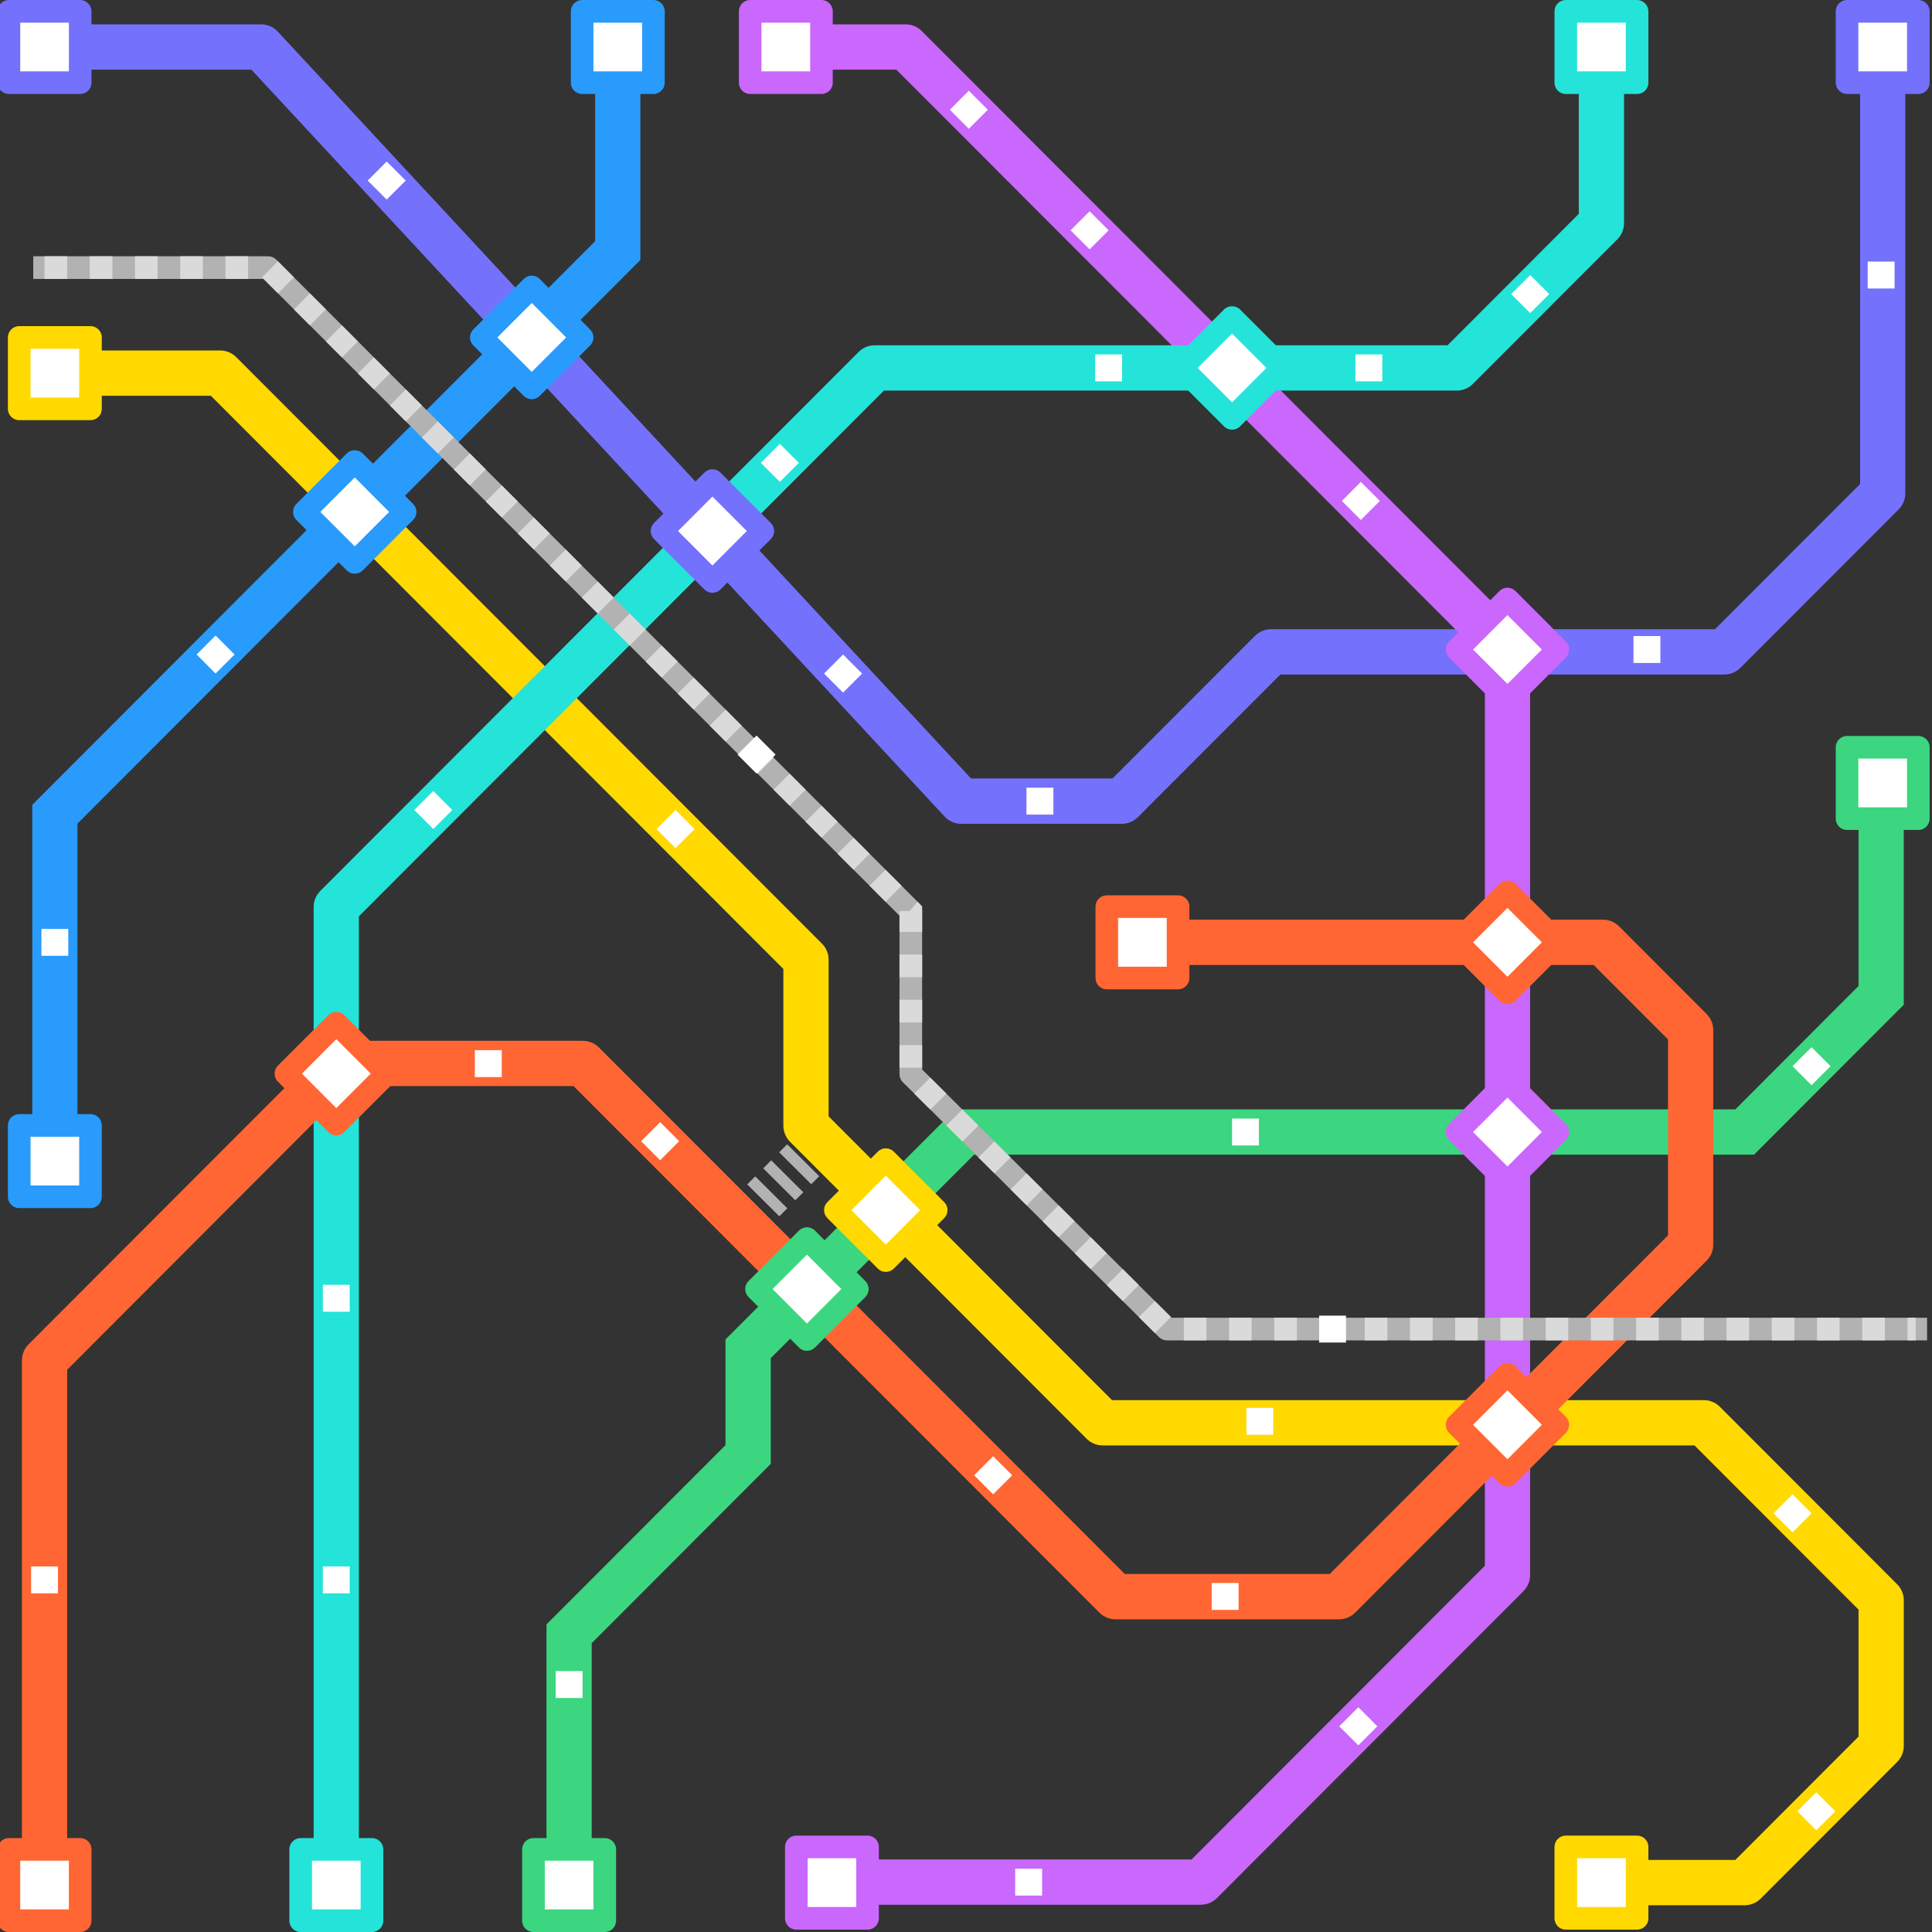 <svg xmlns="http://www.w3.org/2000/svg" xmlns:xlink="http://www.w3.org/1999/xlink" width="200" zoomAndPan="magnify" viewBox="0 0 150 150" height="200" preserveAspectRatio="xMidYMid meet" version="1.0"><rect x="0" y="0" width="150" height="150" fill="#333333" stroke="none"/><defs><clipPath id="5cfca59cff"><path d="M 2 19 L 149.812 19 L 149.812 105 L 2 105 Z M 2 19 " clip-rule="nonzero"/></clipPath><clipPath id="01a736dda3"><path d="M 142.492 0 L 149.812 0 L 149.812 7.48 L 142.492 7.48 Z M 142.492 0 " clip-rule="nonzero"/></clipPath><clipPath id="aefba9536d"><path d="M 142.492 57.031 L 149.812 57.031 L 149.812 64.512 L 142.492 64.512 Z M 142.492 57.031 " clip-rule="nonzero"/></clipPath><clipPath id="d98f1df1a9"><path d="M 22.41 142.672 L 29.879 142.672 L 29.879 150 L 22.41 150 Z M 22.41 142.672 " clip-rule="nonzero"/></clipPath><clipPath id="64cbb00b6b"><path d="M 40.523 142.672 L 47.996 142.672 L 47.996 150 L 40.523 150 Z M 40.523 142.672 " clip-rule="nonzero"/></clipPath><clipPath id="df5e93e1dc"><path d="M 0 142.672 L 7.281 142.672 L 7.281 150 L 0 150 Z M 0 142.672 " clip-rule="nonzero"/></clipPath></defs><path fill="#7471fc" d="M 87.102 63.961 L 74.625 63.961 C 74.137 63.961 73.672 63.754 73.34 63.398 L 19.516 5.406 L 1.703 5.406 L 1.703 1.891 L 20.281 1.891 C 20.77 1.891 21.234 2.094 21.566 2.453 L 75.391 60.441 L 86.375 60.441 L 97.438 49.367 C 97.77 49.039 98.215 48.852 98.68 48.852 L 133.152 48.852 L 144.418 37.578 L 144.418 1.891 L 147.926 1.891 L 147.926 38.305 C 147.926 38.77 147.742 39.219 147.414 39.547 L 135.121 51.852 C 134.793 52.184 134.348 52.371 133.879 52.371 L 99.406 52.371 L 88.344 63.445 C 88.016 63.773 87.57 63.961 87.102 63.961 " fill-opacity="1" fill-rule="nonzero"/><path fill="#289bfc" d="M 6.016 89.648 L 2.504 89.648 L 2.504 62.488 L 46.207 18.727 L 46.207 1.891 L 49.719 1.891 L 49.719 20.184 L 6.016 63.945 L 6.016 89.648 " fill-opacity="1" fill-rule="nonzero"/><path fill="#ffd900" d="M 135.457 147.922 L 122.578 147.922 L 122.578 144.406 L 134.73 144.406 L 144.297 134.828 L 144.297 124.973 L 131.562 112.223 L 85.609 112.223 C 85.145 112.223 84.699 112.039 84.367 111.707 L 61.336 88.645 C 61.008 88.312 60.82 87.867 60.82 87.398 L 60.82 75.23 L 16.371 30.727 L 1.703 30.727 L 1.703 27.211 L 17.098 27.211 C 17.562 27.211 18.008 27.398 18.34 27.727 L 63.816 73.262 C 64.148 73.59 64.332 74.035 64.332 74.504 L 64.332 86.672 L 86.336 108.707 L 132.289 108.707 C 132.754 108.707 133.203 108.891 133.531 109.223 L 147.293 123 C 147.621 123.328 147.809 123.777 147.809 124.242 L 147.809 135.555 C 147.809 136.023 147.621 136.469 147.293 136.801 L 136.699 147.41 C 136.367 147.738 135.922 147.922 135.457 147.922 " fill-opacity="1" fill-rule="nonzero"/><path fill="#ca67fc" d="M 93.238 147.883 L 65.602 147.883 L 65.602 144.367 L 92.512 144.367 L 115.285 121.566 L 115.285 51.156 L 69.59 5.406 L 59.254 5.406 L 59.254 1.891 L 70.316 1.891 C 70.785 1.891 71.23 2.074 71.559 2.406 L 118.281 49.184 C 118.609 49.516 118.797 49.961 118.797 50.43 L 118.797 122.293 C 118.797 122.762 118.609 123.207 118.281 123.535 L 94.48 147.367 C 94.148 147.699 93.703 147.883 93.238 147.883 " fill-opacity="1" fill-rule="nonzero"/><path fill="#24e3d9" d="M 27.863 148.527 L 24.352 148.527 L 24.352 70.418 C 24.352 69.949 24.535 69.504 24.867 69.172 L 66.664 27.324 C 66.992 26.992 67.438 26.809 67.902 26.809 L 112.387 26.809 L 122.578 16.602 L 122.578 1.891 L 126.09 1.891 L 126.09 17.328 C 126.09 17.797 125.906 18.242 125.578 18.574 L 114.352 29.809 C 114.023 30.141 113.578 30.324 113.113 30.324 L 68.629 30.324 L 27.863 71.145 L 27.863 148.527 " fill-opacity="1" fill-rule="nonzero"/><path fill="#3bd67f" d="M 45.941 148.113 L 42.43 148.113 L 42.43 126.117 L 56.328 112.199 L 56.328 103.992 L 74.172 86.133 L 134.73 86.133 L 144.297 76.551 L 144.297 61.801 L 147.809 61.801 L 147.809 78.008 L 136.184 89.648 L 75.625 89.648 L 59.84 105.449 L 59.84 113.656 L 45.941 127.574 L 45.941 148.113 " fill-opacity="1" fill-rule="nonzero"/><path fill="#ff6633" d="M 5.215 147.922 L 1.703 147.922 L 1.703 105.617 C 1.703 105.152 1.887 104.703 2.215 104.375 L 25.238 81.324 C 25.566 80.996 26.012 80.809 26.477 80.809 L 45.258 80.809 C 45.727 80.809 46.172 80.996 46.5 81.324 L 87.328 122.203 L 103.242 122.203 L 129.504 95.91 L 129.504 80.699 L 123.734 74.922 L 85.359 74.922 L 85.359 71.402 L 124.461 71.402 C 124.926 71.402 125.371 71.59 125.703 71.918 L 132.5 78.727 C 132.832 79.059 133.016 79.504 133.016 79.969 L 133.016 96.637 C 133.016 97.105 132.832 97.551 132.5 97.879 L 105.211 125.207 C 104.883 125.535 104.438 125.723 103.969 125.723 L 86.602 125.723 C 86.137 125.723 85.691 125.535 85.359 125.207 L 44.531 84.324 L 27.203 84.324 L 5.215 106.348 L 5.215 147.922 " fill-opacity="1" fill-rule="nonzero"/><g clip-path="url(#5cfca59cff)"><path fill="#b2b2b2" d="M 149.617 104.066 L 90.605 104.066 C 90.371 104.066 90.148 103.977 89.984 103.812 L 70.098 84.023 C 69.93 83.859 69.836 83.633 69.836 83.398 L 69.836 71.094 L 20.465 21.656 L 2.582 21.656 L 2.582 19.898 L 20.828 19.898 C 21.059 19.898 21.281 19.992 21.449 20.156 L 71.336 70.109 C 71.5 70.273 71.594 70.496 71.594 70.73 L 71.594 83.035 L 90.965 102.309 L 149.617 102.309 L 149.617 104.066 " fill-opacity="1" fill-rule="nonzero"/></g><path fill="#dadada" d="M 5.215 21.656 L 3.457 21.656 L 3.457 19.898 L 5.215 19.898 Z M 8.727 21.656 L 6.969 21.656 L 6.969 19.898 L 8.727 19.898 Z M 12.238 21.656 L 10.48 21.656 L 10.48 19.898 L 12.238 19.898 Z M 15.746 21.656 L 13.992 21.656 L 13.992 19.898 L 15.746 19.898 Z M 19.258 21.656 L 17.504 21.656 L 17.504 19.898 L 19.258 19.898 Z M 21.582 22.777 L 20.34 21.535 L 21.582 20.289 L 22.824 21.535 Z M 24.062 25.262 L 22.824 24.02 L 24.062 22.777 L 25.305 24.02 Z M 26.547 27.75 L 25.305 26.508 L 26.547 25.262 L 27.789 26.508 Z M 29.027 30.234 L 27.789 28.992 L 29.027 27.75 L 30.27 28.992 Z M 31.512 32.723 L 30.27 31.477 L 31.512 30.234 L 32.754 31.477 Z M 33.996 35.207 L 32.754 33.965 L 33.992 32.719 L 35.238 33.965 Z M 36.48 37.695 L 35.238 36.449 L 36.48 35.207 L 37.719 36.449 Z M 38.961 40.18 L 37.719 38.938 L 38.961 37.695 L 40.203 38.938 Z M 41.445 42.664 L 40.203 41.422 L 41.445 40.18 L 42.684 41.422 Z M 43.926 45.152 L 42.684 43.91 L 43.926 42.664 L 45.168 43.91 Z M 46.41 47.637 L 45.168 46.395 L 46.41 45.152 L 47.652 46.395 Z M 48.895 50.125 L 47.652 48.879 L 48.895 47.637 L 50.133 48.879 Z M 51.375 52.609 L 50.133 51.367 L 51.375 50.125 L 52.617 51.367 Z M 53.859 55.098 L 52.617 53.852 L 53.859 52.609 L 55.102 53.852 Z M 56.344 57.582 L 55.102 56.34 L 56.344 55.098 L 57.582 56.34 Z M 58.824 60.07 L 57.582 58.824 L 58.824 57.582 L 60.066 58.824 Z M 61.309 62.555 L 60.066 61.312 L 61.309 60.07 L 62.551 61.312 Z M 63.789 65.039 L 62.551 63.797 L 63.789 62.555 L 65.031 63.797 Z M 66.273 67.527 L 65.031 66.285 L 66.273 65.043 L 67.516 66.285 Z M 68.758 70.016 L 67.516 68.77 L 68.754 67.527 L 70 68.77 Z M 71.594 72.352 L 69.836 72.352 L 69.836 70.73 L 70.625 70.73 L 71.242 70.016 L 71.594 70.371 Z M 71.594 75.867 L 69.836 75.867 L 69.836 74.109 L 71.594 74.109 Z M 71.594 79.383 L 69.836 79.383 L 69.836 77.625 L 71.594 77.625 Z M 71.594 82.898 L 69.836 82.898 L 69.836 81.141 L 71.594 81.141 Z M 72.234 86.148 L 70.984 84.91 L 72.223 83.664 L 73.473 84.902 Z M 74.723 88.629 L 73.477 87.387 L 74.715 86.141 L 75.961 87.383 Z M 77.215 91.105 L 75.969 89.867 L 77.207 88.617 L 78.453 89.859 Z M 79.707 93.582 L 78.461 92.344 L 79.699 91.098 L 80.941 92.336 Z M 82.195 96.062 L 80.949 94.82 L 82.188 93.574 L 83.434 94.816 Z M 84.688 98.539 L 83.441 97.301 L 84.68 96.055 L 85.922 97.293 Z M 87.176 101.016 L 85.934 99.781 L 87.172 98.531 L 88.414 99.77 Z M 89.668 103.496 L 88.422 102.258 L 89.66 101.012 L 90.906 102.25 Z M 93.668 104.066 L 91.914 104.066 L 91.914 102.309 L 93.668 102.309 Z M 97.18 104.066 L 95.426 104.066 L 95.426 102.309 L 97.18 102.309 Z M 100.691 104.066 L 98.938 104.066 L 98.938 102.309 L 100.691 102.309 Z M 104.203 104.066 L 102.445 104.066 L 102.445 102.309 L 104.203 102.309 Z M 107.715 104.066 L 105.957 104.066 L 105.957 102.309 L 107.715 102.309 Z M 111.227 104.066 L 109.469 104.066 L 109.469 102.309 L 111.227 102.309 Z M 114.738 104.066 L 112.98 104.066 L 112.98 102.309 L 114.738 102.309 Z M 118.25 104.066 L 116.492 104.066 L 116.492 102.309 L 118.25 102.309 Z M 121.762 104.066 L 120.004 104.066 L 120.004 102.309 L 121.762 102.309 Z M 125.27 104.066 L 123.516 104.066 L 123.516 102.309 L 125.27 102.309 Z M 128.785 104.066 L 127.027 104.066 L 127.027 102.309 L 128.785 102.309 Z M 132.293 104.066 L 130.539 104.066 L 130.539 102.309 L 132.293 102.309 Z M 135.805 104.066 L 134.051 104.066 L 134.051 102.309 L 135.805 102.309 Z M 139.316 104.066 L 137.562 104.066 L 137.562 102.309 L 139.316 102.309 Z M 142.828 104.066 L 141.074 104.066 L 141.074 102.309 L 142.828 102.309 Z M 146.34 104.066 L 144.586 104.066 L 144.586 102.309 L 146.34 102.309 Z M 148.738 104.066 L 148.098 104.066 L 148.098 102.309 L 148.738 102.309 L 148.738 104.066 " fill-opacity="1" fill-rule="nonzero"/><path fill="#ffffff" d="M 0.691 0.879 L 6.223 0.879 L 6.223 6.418 L 0.691 6.418 L 0.691 0.879 " fill-opacity="1" fill-rule="nonzero"/><path fill="#7471fc" d="M 1.57 5.539 L 5.348 5.539 L 5.348 1.758 L 1.57 1.758 Z M 6.223 7.297 L 0.691 7.297 C 0.207 7.297 -0.188 6.906 -0.188 6.418 L -0.188 0.879 C -0.188 0.395 0.207 0 0.691 0 L 6.223 0 C 6.707 0 7.102 0.395 7.102 0.879 L 7.102 6.418 C 7.102 6.906 6.707 7.297 6.223 7.297 " fill-opacity="1" fill-rule="nonzero"/><path fill="#ffffff" d="M 45.195 0.879 L 50.73 0.879 L 50.73 6.418 L 45.195 6.418 L 45.195 0.879 " fill-opacity="1" fill-rule="nonzero"/><path fill="#289bfc" d="M 46.074 5.539 L 49.855 5.539 L 49.855 1.758 L 46.074 1.758 Z M 50.73 7.297 L 45.199 7.297 C 44.711 7.297 44.32 6.906 44.32 6.418 L 44.32 0.879 C 44.32 0.395 44.711 0 45.199 0 L 50.73 0 C 51.219 0 51.609 0.395 51.609 0.879 L 51.609 6.418 C 51.609 6.906 51.219 7.297 50.73 7.297 " fill-opacity="1" fill-rule="nonzero"/><path fill="#ffffff" d="M 58.242 0.879 L 63.777 0.879 L 63.777 6.418 L 58.242 6.418 L 58.242 0.879 " fill-opacity="1" fill-rule="nonzero"/><path fill="#ca67fc" d="M 59.121 5.539 L 62.902 5.539 L 62.902 1.758 L 59.121 1.758 Z M 63.777 7.297 L 58.242 7.297 C 57.758 7.297 57.367 6.906 57.367 6.418 L 57.367 0.879 C 57.367 0.395 57.758 0 58.242 0 L 63.777 0 C 64.262 0 64.656 0.395 64.656 0.879 L 64.656 6.418 C 64.656 6.906 64.262 7.297 63.777 7.297 " fill-opacity="1" fill-rule="nonzero"/><path fill="#ffffff" d="M 143.406 0.879 L 148.938 0.879 L 148.938 6.418 L 143.406 6.418 L 143.406 0.879 " fill-opacity="1" fill-rule="nonzero"/><g clip-path="url(#01a736dda3)"><path fill="#7471fc" d="M 144.281 5.539 L 148.062 5.539 L 148.062 1.758 L 144.281 1.758 Z M 148.938 7.297 L 143.406 7.297 C 142.918 7.297 142.527 6.906 142.527 6.418 L 142.527 0.879 C 142.527 0.395 142.918 0 143.406 0 L 148.938 0 C 149.426 0 149.816 0.395 149.816 0.879 L 149.816 6.418 C 149.816 6.906 149.426 7.297 148.938 7.297 " fill-opacity="1" fill-rule="nonzero"/></g><path fill="#ffffff" d="M 143.406 58.02 L 148.938 58.02 L 148.938 63.559 L 143.406 63.559 L 143.406 58.02 " fill-opacity="1" fill-rule="nonzero"/><g clip-path="url(#aefba9536d)"><path fill="#3bd67f" d="M 144.281 62.68 L 148.062 62.68 L 148.062 58.898 L 144.281 58.898 Z M 148.938 64.438 L 143.406 64.438 C 142.918 64.438 142.527 64.047 142.527 63.559 L 142.527 58.016 C 142.527 57.531 142.918 57.141 143.406 57.141 L 148.938 57.141 C 149.426 57.141 149.816 57.531 149.816 58.016 L 149.816 63.559 C 149.816 64.047 149.426 64.438 148.938 64.438 " fill-opacity="1" fill-rule="nonzero"/></g><path fill="#ffffff" d="M 121.566 0.879 L 127.102 0.879 L 127.102 6.418 L 121.566 6.418 L 121.566 0.879 " fill-opacity="1" fill-rule="nonzero"/><path fill="#24e3d9" d="M 122.445 5.539 L 126.227 5.539 L 126.227 1.758 L 122.445 1.758 Z M 127.102 7.297 L 121.57 7.297 C 121.082 7.297 120.691 6.906 120.691 6.418 L 120.691 0.879 C 120.691 0.395 121.082 0 121.57 0 L 127.102 0 C 127.586 0 127.98 0.395 127.98 0.879 L 127.98 6.418 C 127.98 6.906 127.586 7.297 127.102 7.297 " fill-opacity="1" fill-rule="nonzero"/><path fill="#ffffff" d="M 23.344 143.586 L 28.879 143.586 L 28.879 149.125 L 23.344 149.125 L 23.344 143.586 " fill-opacity="1" fill-rule="nonzero"/><g clip-path="url(#d98f1df1a9)"><path fill="#24e3d9" d="M 24.223 148.246 L 28 148.246 L 28 144.465 L 24.223 144.465 Z M 28.879 150.004 L 23.344 150.004 C 22.859 150.004 22.465 149.609 22.465 149.125 L 22.465 143.586 C 22.465 143.098 22.859 142.707 23.344 142.707 L 28.879 142.707 C 29.363 142.707 29.758 143.098 29.758 143.586 L 29.758 149.125 C 29.758 149.609 29.363 150.004 28.879 150.004 " fill-opacity="1" fill-rule="nonzero"/></g><path fill="#ffffff" d="M 41.418 143.586 L 46.953 143.586 L 46.953 149.125 L 41.418 149.125 L 41.418 143.586 " fill-opacity="1" fill-rule="nonzero"/><g clip-path="url(#64cbb00b6b)"><path fill="#3bd67f" d="M 42.297 148.246 L 46.074 148.246 L 46.074 144.465 L 42.297 144.465 Z M 46.953 150.004 L 41.418 150.004 C 40.934 150.004 40.539 149.609 40.539 149.125 L 40.539 143.586 C 40.539 143.098 40.934 142.707 41.418 142.707 L 46.953 142.707 C 47.438 142.707 47.832 143.098 47.832 143.586 L 47.832 149.125 C 47.832 149.609 47.438 150.004 46.953 150.004 " fill-opacity="1" fill-rule="nonzero"/></g><path fill="#ffffff" d="M 61.824 143.395 L 67.359 143.395 L 67.359 148.938 L 61.824 148.938 L 61.824 143.395 " fill-opacity="1" fill-rule="nonzero"/><path fill="#ca67fc" d="M 62.703 148.059 L 66.48 148.059 L 66.48 144.273 L 62.703 144.273 Z M 67.359 149.816 L 61.824 149.816 C 61.34 149.816 60.949 149.422 60.949 148.938 L 60.949 143.395 C 60.949 142.91 61.34 142.516 61.824 142.516 L 67.359 142.516 C 67.844 142.516 68.234 142.91 68.234 143.395 L 68.234 148.938 C 68.234 149.422 67.844 149.816 67.359 149.816 " fill-opacity="1" fill-rule="nonzero"/><path fill="#ffffff" d="M 121.566 143.395 L 127.102 143.395 L 127.102 148.938 L 121.566 148.938 L 121.566 143.395 " fill-opacity="1" fill-rule="nonzero"/><path fill="#ffd900" d="M 122.445 148.059 L 126.227 148.059 L 126.227 144.273 L 122.445 144.273 Z M 127.102 149.816 L 121.57 149.816 C 121.082 149.816 120.691 149.422 120.691 148.938 L 120.691 143.395 C 120.691 142.91 121.082 142.516 121.57 142.516 L 127.102 142.516 C 127.586 142.516 127.98 142.91 127.98 143.395 L 127.98 148.938 C 127.98 149.422 127.586 149.816 127.102 149.816 " fill-opacity="1" fill-rule="nonzero"/><path fill="#ffffff" d="M 1.492 26.199 L 7.023 26.199 L 7.023 31.742 L 1.492 31.742 L 1.492 26.199 " fill-opacity="1" fill-rule="nonzero"/><path fill="#ffd900" d="M 2.371 30.863 L 6.148 30.863 L 6.148 27.078 L 2.371 27.078 Z M 7.027 32.621 L 1.492 32.621 C 1.008 32.621 0.613 32.227 0.613 31.742 L 0.613 26.199 C 0.613 25.715 1.008 25.32 1.492 25.32 L 7.027 25.32 C 7.512 25.32 7.902 25.715 7.902 26.199 L 7.902 31.742 C 7.902 32.227 7.512 32.621 7.027 32.621 " fill-opacity="1" fill-rule="nonzero"/><path fill="#ffffff" d="M 1.492 87.379 L 7.023 87.379 L 7.023 92.918 L 1.492 92.918 L 1.492 87.379 " fill-opacity="1" fill-rule="nonzero"/><path fill="#289bfc" d="M 2.371 92.039 L 6.148 92.039 L 6.148 88.258 L 2.371 88.258 Z M 7.027 93.797 L 1.492 93.797 C 1.008 93.797 0.613 93.406 0.613 92.918 L 0.613 87.379 C 0.613 86.891 1.008 86.5 1.492 86.5 L 7.027 86.5 C 7.512 86.5 7.902 86.891 7.902 87.379 L 7.902 92.918 C 7.902 93.406 7.512 93.797 7.027 93.797 " fill-opacity="1" fill-rule="nonzero"/><path fill="#ffffff" d="M 0.691 143.586 L 6.223 143.586 L 6.223 149.125 L 0.691 149.125 L 0.691 143.586 " fill-opacity="1" fill-rule="nonzero"/><g clip-path="url(#df5e93e1dc)"><path fill="#ff6633" d="M 1.57 148.246 L 5.348 148.246 L 5.348 144.465 L 1.57 144.465 Z M 6.223 150.004 L 0.691 150.004 C 0.207 150.004 -0.188 149.609 -0.188 149.125 L -0.188 143.586 C -0.188 143.098 0.207 142.707 0.691 142.707 L 6.223 142.707 C 6.707 142.707 7.102 143.098 7.102 143.586 L 7.102 149.125 C 7.102 149.609 6.707 150.004 6.223 150.004 " fill-opacity="1" fill-rule="nonzero"/></g><path fill="#ffffff" d="M 85.93 70.391 L 91.465 70.391 L 91.465 75.934 L 85.93 75.934 L 85.93 70.391 " fill-opacity="1" fill-rule="nonzero"/><path fill="#ff6633" d="M 86.809 75.055 L 90.586 75.055 L 90.586 71.27 L 86.809 71.27 Z M 91.465 76.812 L 85.934 76.812 C 85.445 76.812 85.055 76.418 85.055 75.934 L 85.055 70.391 C 85.055 69.906 85.445 69.512 85.934 69.512 L 91.465 69.512 C 91.949 69.512 92.344 69.906 92.344 70.391 L 92.344 75.934 C 92.344 76.418 91.949 76.812 91.465 76.812 " fill-opacity="1" fill-rule="nonzero"/><path fill="#ffffff" d="M 26.109 79.438 L 30.023 83.359 L 26.109 87.277 L 22.199 83.359 L 26.109 79.438 " fill-opacity="1" fill-rule="nonzero"/><path fill="#ff6633" d="M 23.441 83.359 L 26.109 86.031 L 28.785 83.359 L 26.109 80.684 Z M 26.109 88.152 C 25.887 88.152 25.66 88.066 25.492 87.895 L 21.578 83.98 C 21.234 83.637 21.234 83.078 21.578 82.734 L 25.492 78.816 C 25.832 78.477 26.391 78.477 26.73 78.816 L 30.645 82.734 C 30.809 82.902 30.902 83.125 30.902 83.359 C 30.902 83.59 30.809 83.812 30.645 83.98 L 26.73 87.895 C 26.559 88.066 26.336 88.152 26.109 88.152 " fill-opacity="1" fill-rule="nonzero"/><path fill="#ffffff" d="M 62.652 96.164 L 66.566 100.082 L 62.652 104 L 58.738 100.082 L 62.652 96.164 " fill-opacity="1" fill-rule="nonzero"/><path fill="#3bd67f" d="M 59.98 100.082 L 62.652 102.758 L 65.324 100.082 L 62.652 97.406 Z M 62.652 104.879 C 62.418 104.879 62.195 104.789 62.031 104.621 L 58.117 100.703 C 57.953 100.539 57.859 100.316 57.859 100.082 C 57.859 99.848 57.953 99.625 58.117 99.461 L 62.031 95.543 C 62.375 95.199 62.93 95.199 63.273 95.543 L 67.184 99.461 C 67.527 99.805 67.527 100.359 67.184 100.703 L 63.273 104.621 C 63.109 104.789 62.887 104.879 62.652 104.879 " fill-opacity="1" fill-rule="nonzero"/><path fill="#ffffff" d="M 68.773 90.035 L 72.688 93.953 L 68.773 97.871 L 64.859 93.953 L 68.773 90.035 " fill-opacity="1" fill-rule="nonzero"/><path fill="#ffd900" d="M 66.102 93.953 L 68.773 96.629 L 71.445 93.953 L 68.773 91.277 Z M 68.773 98.75 C 68.539 98.75 68.316 98.66 68.152 98.492 L 64.238 94.574 C 63.895 94.23 63.895 93.676 64.238 93.332 L 68.152 89.414 C 68.496 89.07 69.051 89.07 69.395 89.414 L 73.309 93.332 C 73.473 93.496 73.566 93.719 73.566 93.953 C 73.566 94.188 73.473 94.41 73.309 94.574 L 69.395 98.492 C 69.23 98.66 69.004 98.75 68.773 98.75 " fill-opacity="1" fill-rule="nonzero"/><path fill="#ffffff" d="M 27.543 35.828 L 31.457 39.746 L 27.543 43.664 L 23.629 39.746 L 27.543 35.828 " fill-opacity="1" fill-rule="nonzero"/><path fill="#289bfc" d="M 24.871 39.746 L 27.543 42.422 L 30.215 39.746 L 27.543 37.07 Z M 27.543 44.543 C 27.309 44.543 27.086 44.449 26.922 44.285 L 23.008 40.367 C 22.668 40.023 22.668 39.469 23.008 39.125 L 26.922 35.207 C 27.25 34.875 27.836 34.875 28.164 35.207 L 32.074 39.125 C 32.418 39.469 32.418 40.023 32.074 40.367 L 28.164 44.285 C 28 44.449 27.777 44.543 27.543 44.543 " fill-opacity="1" fill-rule="nonzero"/><path fill="#ffffff" d="M 41.285 22.281 L 45.195 26.199 L 41.285 30.117 L 37.371 26.199 L 41.285 22.281 " fill-opacity="1" fill-rule="nonzero"/><path fill="#289bfc" d="M 38.613 26.199 L 41.285 28.875 L 43.957 26.199 L 41.285 23.523 Z M 41.285 30.996 C 41.051 30.996 40.828 30.902 40.664 30.738 L 36.75 26.82 C 36.406 26.477 36.406 25.922 36.75 25.578 L 40.664 21.66 C 41.004 21.316 41.562 21.316 41.902 21.66 L 45.816 25.578 C 45.984 25.742 46.074 25.965 46.074 26.199 C 46.074 26.434 45.984 26.656 45.816 26.82 L 41.902 30.738 C 41.738 30.902 41.516 30.996 41.285 30.996 " fill-opacity="1" fill-rule="nonzero"/><path fill="#ffffff" d="M 55.312 37.312 L 59.227 41.23 L 55.312 45.148 L 51.398 41.23 L 55.312 37.312 " fill-opacity="1" fill-rule="nonzero"/><path fill="#7471fc" d="M 52.641 41.23 L 55.312 43.906 L 57.984 41.23 L 55.312 38.555 Z M 55.312 46.027 C 55.082 46.027 54.855 45.934 54.691 45.77 L 50.777 41.852 C 50.613 41.684 50.52 41.461 50.52 41.23 C 50.52 40.996 50.613 40.773 50.777 40.605 L 54.691 36.691 C 55.035 36.348 55.59 36.348 55.934 36.691 L 59.848 40.605 C 60.191 40.953 60.191 41.508 59.848 41.852 L 55.934 45.77 C 55.77 45.934 55.547 46.027 55.312 46.027 " fill-opacity="1" fill-rule="nonzero"/><path fill="#ffffff" d="M 117.039 46.512 L 120.953 50.43 L 117.039 54.348 L 113.125 50.43 L 117.039 46.512 " fill-opacity="1" fill-rule="nonzero"/><path fill="#ca67fc" d="M 114.367 50.43 L 117.039 53.102 L 119.711 50.43 L 117.039 47.754 Z M 117.039 55.227 C 116.809 55.227 116.582 55.133 116.418 54.969 L 112.504 51.051 C 112.34 50.887 112.246 50.66 112.246 50.43 C 112.246 50.195 112.34 49.973 112.504 49.809 L 116.418 45.887 C 116.582 45.723 116.809 45.629 117.039 45.629 C 117.273 45.629 117.496 45.723 117.66 45.887 L 121.574 49.809 C 121.914 50.148 121.914 50.707 121.574 51.051 L 117.66 54.969 C 117.496 55.133 117.273 55.227 117.039 55.227 " fill-opacity="1" fill-rule="nonzero"/><path fill="#ffffff" d="M 117.039 83.973 L 120.953 87.891 L 117.039 91.809 L 113.125 87.891 L 117.039 83.973 " fill-opacity="1" fill-rule="nonzero"/><path fill="#ca67fc" d="M 114.367 87.891 L 117.039 90.566 L 119.711 87.891 L 117.039 85.215 Z M 117.039 92.688 C 116.809 92.688 116.582 92.594 116.418 92.43 L 112.504 88.512 C 112.34 88.348 112.246 88.121 112.246 87.891 C 112.246 87.656 112.34 87.434 112.504 87.27 L 116.418 83.352 C 116.762 83.008 117.316 83.008 117.66 83.352 L 121.574 87.27 C 121.914 87.613 121.914 88.168 121.574 88.512 L 117.66 92.43 C 117.496 92.594 117.273 92.688 117.039 92.688 " fill-opacity="1" fill-rule="nonzero"/><path fill="#ffffff" d="M 95.656 24.648 L 99.57 28.566 L 95.656 32.484 L 91.742 28.566 L 95.656 24.648 " fill-opacity="1" fill-rule="nonzero"/><path fill="#24e3d9" d="M 92.984 28.566 L 95.656 31.242 L 98.328 28.566 L 95.656 25.891 Z M 95.656 33.363 C 95.43 33.363 95.207 33.277 95.035 33.105 L 91.121 29.188 C 90.777 28.844 90.777 28.289 91.121 27.945 L 95.035 24.027 C 95.363 23.695 95.945 23.695 96.277 24.027 L 100.191 27.945 C 100.355 28.109 100.449 28.332 100.449 28.566 C 100.449 28.801 100.355 29.023 100.191 29.188 L 96.277 33.105 C 96.105 33.277 95.879 33.363 95.656 33.363 " fill-opacity="1" fill-rule="nonzero"/><path fill="#ffffff" d="M 117.039 106.703 L 120.953 110.621 L 117.039 114.539 L 113.125 110.621 L 117.039 106.703 " fill-opacity="1" fill-rule="nonzero"/><path fill="#ff6633" d="M 114.367 110.621 L 117.039 113.297 L 119.711 110.621 L 117.039 107.945 Z M 117.039 115.418 C 116.809 115.418 116.582 115.328 116.418 115.16 L 112.504 111.242 C 112.34 111.078 112.246 110.855 112.246 110.621 C 112.246 110.387 112.34 110.164 112.504 110 L 116.418 106.082 C 116.762 105.738 117.316 105.738 117.66 106.082 L 121.574 110 C 121.914 110.344 121.914 110.898 121.574 111.242 L 117.66 115.16 C 117.496 115.328 117.273 115.418 117.039 115.418 " fill-opacity="1" fill-rule="nonzero"/><path fill="#ffffff" d="M 117.039 69.242 L 120.953 73.16 L 117.039 77.078 L 113.125 73.16 L 117.039 69.242 " fill-opacity="1" fill-rule="nonzero"/><path fill="#ff6633" d="M 114.367 73.16 L 117.039 75.836 L 119.711 73.16 L 117.039 70.488 Z M 117.039 77.957 C 116.816 77.957 116.59 77.871 116.418 77.699 L 112.504 73.785 C 112.34 73.617 112.246 73.395 112.246 73.16 C 112.246 72.93 112.34 72.703 112.504 72.539 L 116.418 68.621 C 116.582 68.457 116.809 68.363 117.039 68.363 C 117.273 68.363 117.496 68.457 117.66 68.621 L 121.574 72.539 C 121.914 72.883 121.914 73.441 121.574 73.785 L 117.66 77.699 C 117.488 77.871 117.266 77.957 117.039 77.957 " fill-opacity="1" fill-rule="nonzero"/><path fill="#ffffff" d="M 105.234 27.52 L 107.32 27.52 L 107.32 29.609 L 105.234 29.609 L 105.234 27.52 " fill-opacity="1" fill-rule="nonzero"/><path fill="#ffffff" d="M 95.656 86.844 L 97.742 86.844 L 97.742 88.934 L 95.656 88.934 L 95.656 86.844 " fill-opacity="1" fill-rule="nonzero"/><path fill="#ffffff" d="M 102.418 102.145 L 104.504 102.145 L 104.504 104.234 L 102.418 104.234 L 102.418 102.145 " fill-opacity="1" fill-rule="nonzero"/><path fill="#ffffff" d="M 96.77 109.305 L 98.855 109.305 L 98.855 111.395 L 96.77 111.395 L 96.77 109.305 " fill-opacity="1" fill-rule="nonzero"/><path fill="#ffffff" d="M 94.074 122.902 L 96.164 122.902 L 96.164 124.992 L 94.074 124.992 L 94.074 122.902 " fill-opacity="1" fill-rule="nonzero"/><path fill="#ffffff" d="M 126.824 49.383 L 128.91 49.383 L 128.91 51.473 L 126.824 51.473 L 126.824 49.383 " fill-opacity="1" fill-rule="nonzero"/><path fill="#ffffff" d="M 79.695 61.156 L 81.785 61.156 L 81.785 63.246 L 79.695 63.246 L 79.695 61.156 " fill-opacity="1" fill-rule="nonzero"/><path fill="#ffffff" d="M 85.027 27.52 L 87.117 27.52 L 87.117 29.609 L 85.027 29.609 L 85.027 27.52 " fill-opacity="1" fill-rule="nonzero"/><path fill="#ffffff" d="M 145.008 20.309 L 147.094 20.309 L 147.094 22.398 L 145.008 22.398 L 145.008 20.309 " fill-opacity="1" fill-rule="nonzero"/><path fill="#ffffff" d="M 25.066 99.754 L 27.152 99.754 L 27.152 101.844 L 25.066 101.844 L 25.066 99.754 " fill-opacity="1" fill-rule="nonzero"/><path fill="#ffffff" d="M 78.82 145.082 L 80.91 145.082 L 80.91 147.172 L 78.82 147.172 L 78.82 145.082 " fill-opacity="1" fill-rule="nonzero"/><path fill="#ffffff" d="M 43.141 129.742 L 45.23 129.742 L 45.23 131.832 L 43.141 131.832 L 43.141 129.742 " fill-opacity="1" fill-rule="nonzero"/><path fill="#ffffff" d="M 25.066 121.617 L 27.152 121.617 L 27.152 123.707 L 25.066 123.707 L 25.066 121.617 " fill-opacity="1" fill-rule="nonzero"/><path fill="#ffffff" d="M 2.414 121.617 L 4.5 121.617 L 4.5 123.707 L 2.414 123.707 L 2.414 121.617 " fill-opacity="1" fill-rule="nonzero"/><path fill="#ffffff" d="M 36.867 81.535 L 38.957 81.535 L 38.957 83.625 L 36.867 83.625 L 36.867 81.535 " fill-opacity="1" fill-rule="nonzero"/><path fill="#ffffff" d="M 3.215 72.117 L 5.301 72.117 L 5.301 74.207 L 3.215 74.207 L 3.215 72.117 " fill-opacity="1" fill-rule="nonzero"/><path fill="#ffffff" d="M 117.328 22.832 L 118.805 21.355 L 120.281 22.832 L 118.805 24.309 L 117.328 22.832 " fill-opacity="1" fill-rule="nonzero"/><path fill="#ffffff" d="M 59.07 35.938 L 60.547 34.457 L 62.023 35.938 L 60.547 37.414 L 59.07 35.938 " fill-opacity="1" fill-rule="nonzero"/><path fill="#ffffff" d="M 73.746 8.52 L 75.219 7.043 L 76.695 8.52 L 75.219 10 L 73.746 8.52 " fill-opacity="1" fill-rule="nonzero"/><path fill="#ffffff" d="M 83.121 17.883 L 84.598 16.402 L 86.074 17.883 L 84.598 19.359 L 83.121 17.883 " fill-opacity="1" fill-rule="nonzero"/><path fill="#ffffff" d="M 104.18 38.891 L 105.656 37.414 L 107.133 38.891 L 105.656 40.371 L 104.18 38.891 " fill-opacity="1" fill-rule="nonzero"/><path fill="#ffffff" d="M 32.164 62.887 L 33.641 61.41 L 35.117 62.887 L 33.641 64.367 L 32.164 62.887 " fill-opacity="1" fill-rule="nonzero"/><path fill="#ffffff" d="M 57.262 58.586 L 58.738 57.109 L 60.215 58.586 L 58.738 60.062 L 57.262 58.586 " fill-opacity="1" fill-rule="nonzero"/><path fill="#ffffff" d="M 63.98 52.297 L 65.457 50.816 L 66.934 52.297 L 65.457 53.773 L 63.98 52.297 " fill-opacity="1" fill-rule="nonzero"/><path fill="#ffffff" d="M 50.973 64.367 L 52.449 62.887 L 53.926 64.367 L 52.449 65.844 L 50.973 64.367 " fill-opacity="1" fill-rule="nonzero"/><path fill="#ffffff" d="M 137.695 117.496 L 139.172 116.016 L 140.648 117.496 L 139.172 118.973 L 137.695 117.496 " fill-opacity="1" fill-rule="nonzero"/><path fill="#ffffff" d="M 139.543 140.629 L 141.02 139.152 L 142.496 140.629 L 141.02 142.105 L 139.543 140.629 " fill-opacity="1" fill-rule="nonzero"/><path fill="#ffffff" d="M 139.172 82.777 L 140.648 81.301 L 142.121 82.777 L 140.648 84.254 L 139.172 82.777 " fill-opacity="1" fill-rule="nonzero"/><path fill="#ffffff" d="M 15.266 50.816 L 16.738 49.34 L 18.215 50.816 L 16.738 52.297 L 15.266 50.816 " fill-opacity="1" fill-rule="nonzero"/><path fill="#ffffff" d="M 49.777 88.602 L 51.254 87.125 L 52.73 88.602 L 51.254 90.082 L 49.777 88.602 " fill-opacity="1" fill-rule="nonzero"/><path fill="#ffffff" d="M 75.633 114.539 L 77.109 113.062 L 78.586 114.539 L 77.109 116.016 L 75.633 114.539 " fill-opacity="1" fill-rule="nonzero"/><path fill="#ffffff" d="M 103.984 134.031 L 105.461 132.551 L 106.938 134.031 L 105.461 135.508 L 103.984 134.031 " fill-opacity="1" fill-rule="nonzero"/><path fill="#ffffff" d="M 28.547 14.02 L 30.023 12.539 L 31.5 14.02 L 30.023 15.496 L 28.547 14.02 " fill-opacity="1" fill-rule="nonzero"/><path fill="#b2b2b2" d="M 62.984 91.941 L 60.496 89.465 L 61.113 88.84 L 63.605 91.32 Z M 61.746 93.188 L 59.258 90.711 L 59.875 90.086 L 62.367 92.566 Z M 60.508 94.434 L 58.016 91.957 L 58.637 91.332 L 61.125 93.812 L 60.508 94.434 " fill-opacity="1" fill-rule="nonzero"/></svg>
